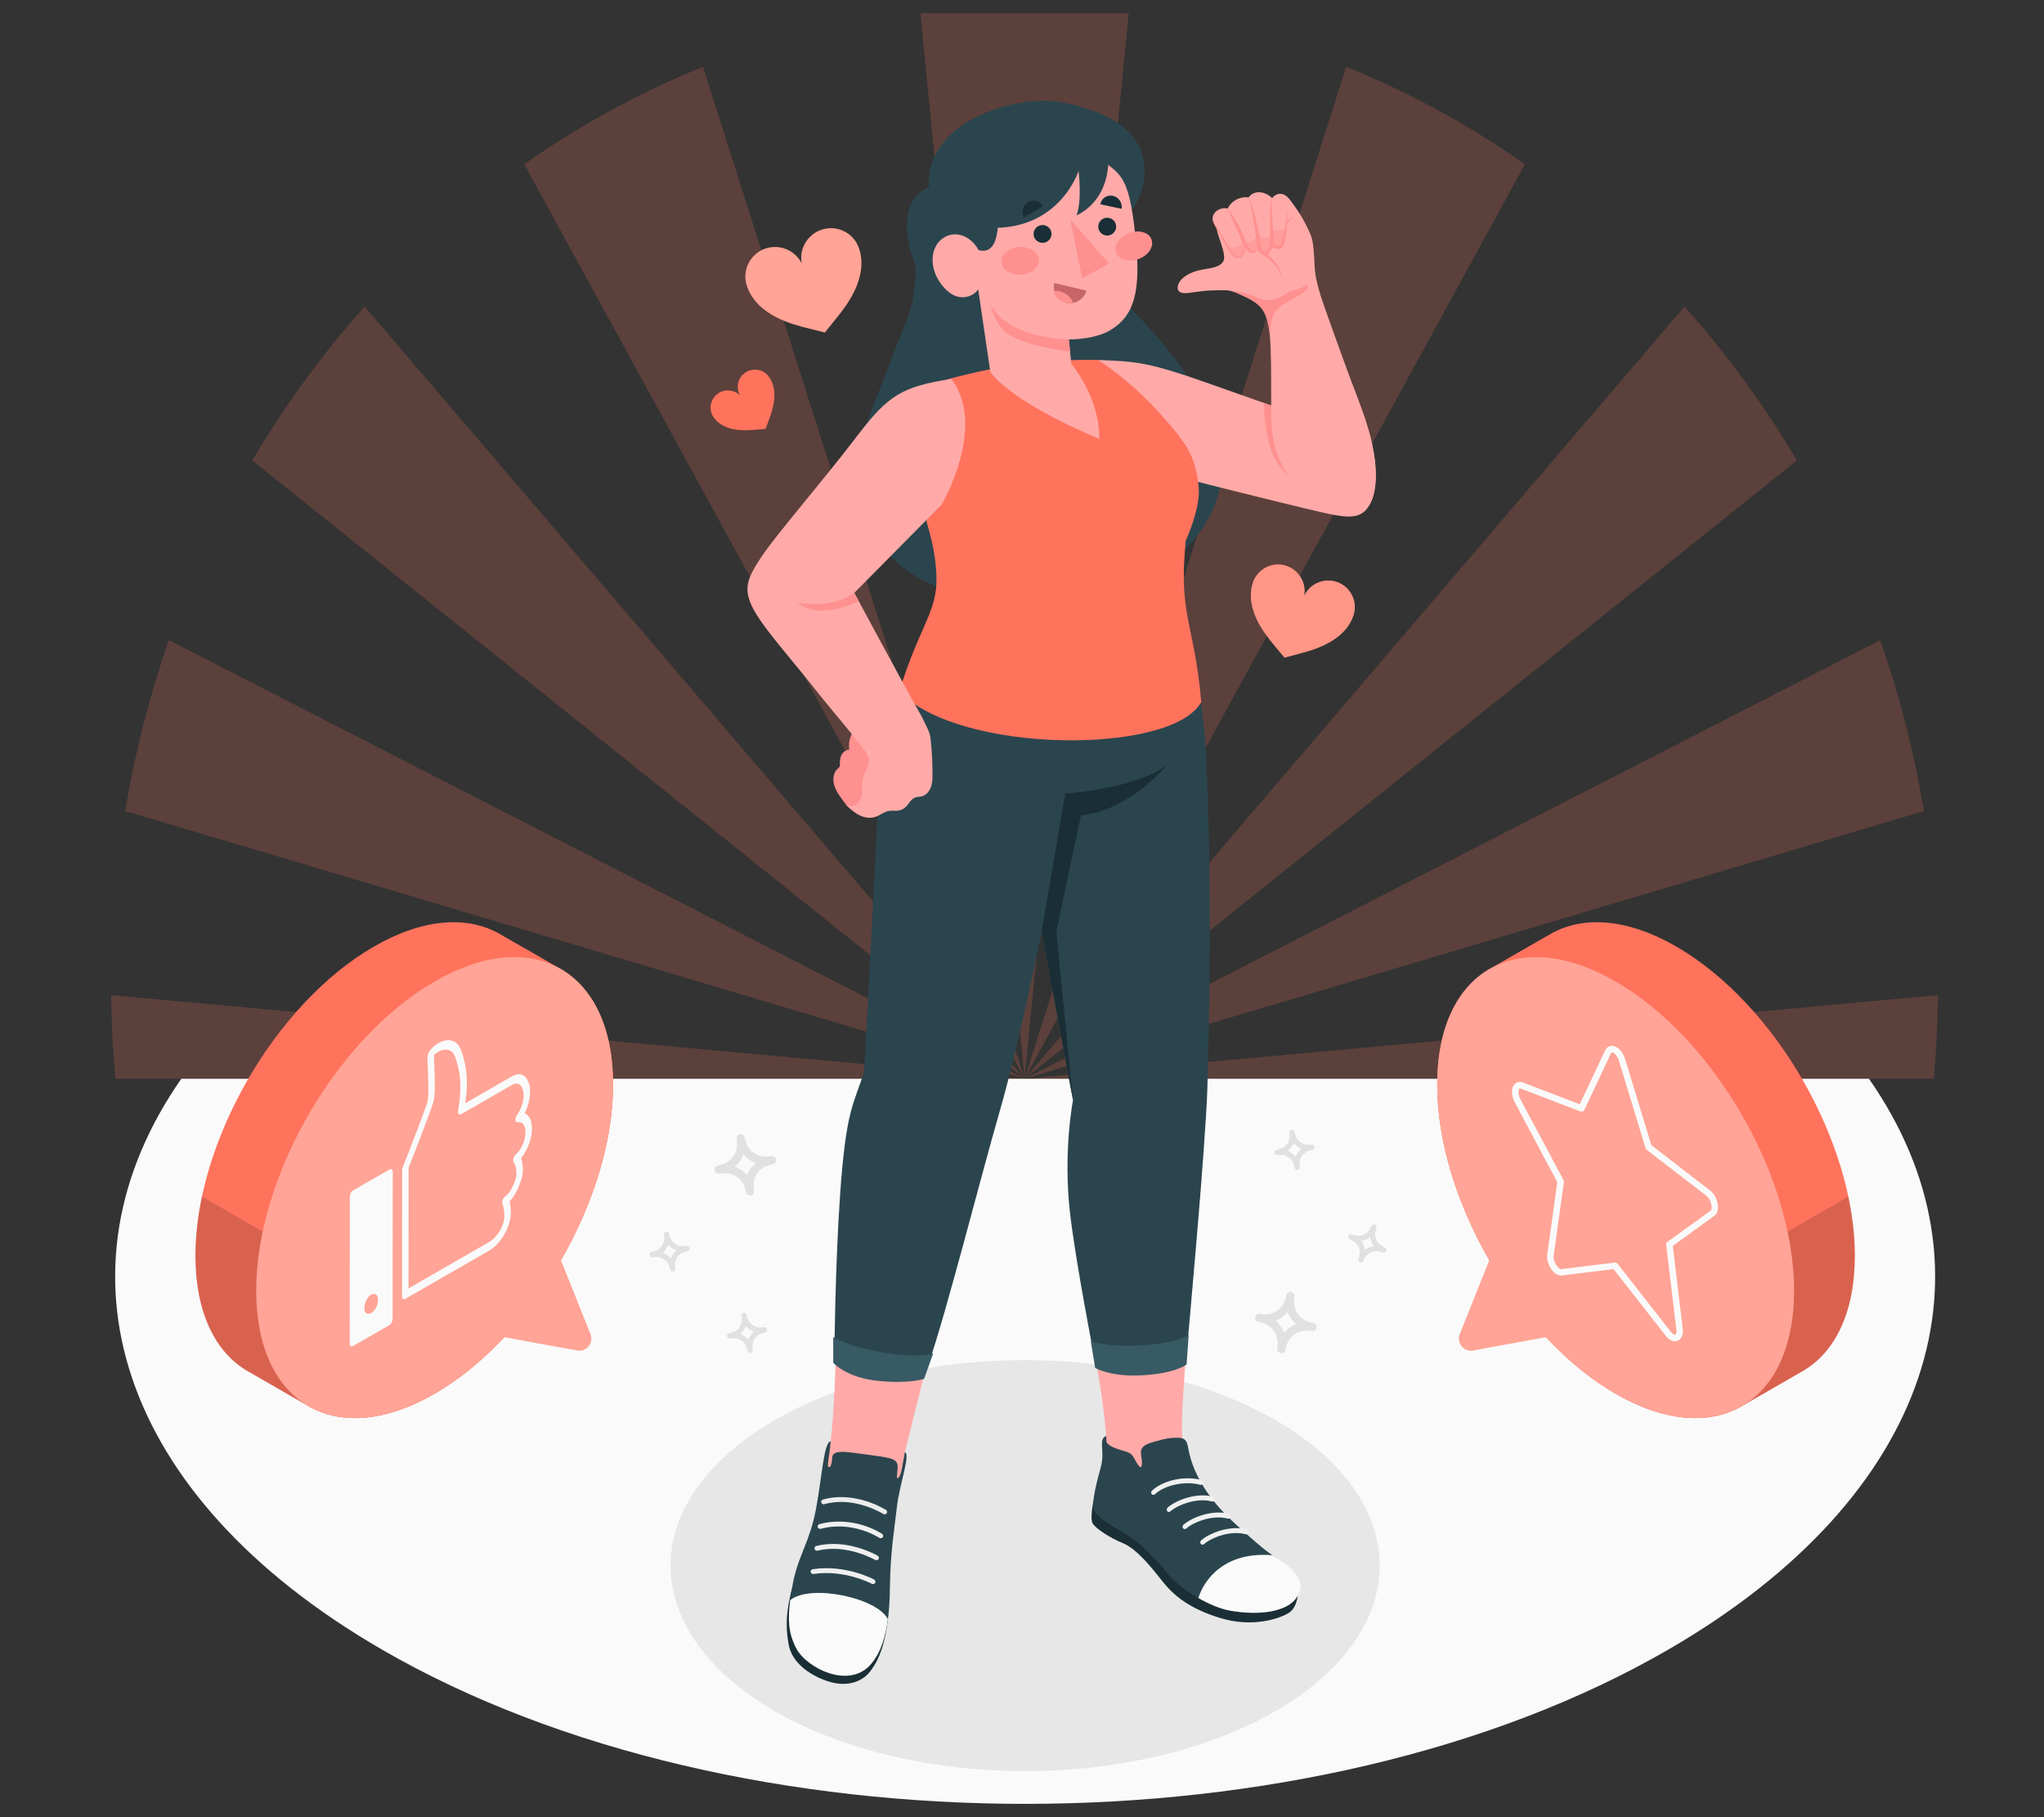 <?xml version="1.0" encoding="UTF-8"?>
<svg id="Layer_2" data-name="Layer 2" xmlns="http://www.w3.org/2000/svg" viewBox="0 0 540 480">
  <rect x="0" y="0" width="540" height="480" fill="#333333" stroke="none"/>
  <defs>
    <style>
      .cls-1, .cls-2, .cls-3, .cls-4, .cls-5, .cls-6, .cls-7, .cls-8, .cls-9, .cls-10, .cls-11, .cls-12, .cls-13, .cls-14, .cls-15, .cls-16, .cls-17, .cls-18 {
        stroke-width: 0px;
      }

      .cls-1, .cls-17 {
        fill: #ff735d;
      }

      .cls-2 {
        fill: #375a64;
      }

      .cls-3 {
        fill: #e1e1e1;
      }

      .cls-4 {
        fill: #ececec;
      }

      .cls-5 {
        fill: #2b454e;
      }

      .cls-6 {
        fill: #c76668;
      }

      .cls-7 {
        fill: #f0f0f0;
      }

      .cls-8 {
        fill: none;
      }

      .cls-9 {
        fill: #1a2e35;
      }

      .cls-10 {
        fill: #e7e7e7;
      }

      .cls-11, .cls-15 {
        fill: #ff9090;
      }

      .cls-12 {
        fill: #fafafa;
      }

      .cls-13 {
        fill: #ffaaa8;
      }

      .cls-14 {
        opacity: .25;
      }

      .cls-14, .cls-18 {
        fill: #fff;
      }

      .cls-15 {
        opacity: .5;
      }

      .cls-16 {
        opacity: .15;
      }

      .cls-17 {
        opacity: .2;
      }

      .cls-18 {
        opacity: .35;
      }
    </style>
  </defs>
  <g id="Layer_2-2" data-name="Layer 2">
    <g>
      <rect class="cls-8" width="540" height="480"/>
      <g>
        <path id="Floor" class="cls-12" d="m440.82,435.69c-93.88,54.39-246.1,54.39-339.98,0-70.33-40.75-87.98-100.47-52.94-150.74h445.86c35.04,50.27,17.39,109.99-52.94,150.74Z"/>
        <path id="Background" class="cls-17" d="m44.62,169.09c-5.06,14.47-8.96,29.56-11.54,45.13l237.6,70.72L44.62,169.09ZM243.17,3.52l27.51,281.43L298.19,3.52h-55.02Zm-104.67,39.87l132.18,241.56L185.73,17.65c-16.71,6.74-32.53,15.4-47.23,25.74Zm-71.85,78.24l204.03,163.32L96.34,80.97c-11.1,12.43-21.06,26.05-29.69,40.66Zm430.09,47.47l-226.06,115.85,237.6-70.72c-2.58-15.57-6.48-30.66-11.54-45.13Zm-226.06,115.85h240.21c.65-7.28,1.02-14.65,1.1-22.09l-241.31,22.09Zm-240.21,0h240.21l-241.31-22.09c.08,7.44.45,14.81,1.1,22.09ZM445.03,80.97l-174.34,203.98,204.03-163.32c-8.63-14.61-18.58-28.23-29.69-40.66Zm-89.39-63.32l-84.95,267.29L402.87,43.39c-14.71-10.34-30.53-19-47.23-25.74Z"/>
        <ellipse id="Shadow" class="cls-10" cx="270.83" cy="413.55" rx="93.69" ry="54.28"/>
        <g id="Character">
          <g id="Bottom">
            <g>
              <path class="cls-13" d="m312.28,377.93c-.4-9.86,5.2-66.85,5.2-66.85l-33.36,14.05c3.09,24.83,8.09,44.1,8.27,58.26,0,0,8.41,8.45,13.1,13.84,1.85,2.13,7.22,8.4,13,13.01,3.62,2.89,11.8,4.8,13.37,2.41-5.69-6.6-12.35-13.91-16.5-20.96-1.98-3.37-2.81-6.96-3.09-13.76Z"/>
              <g>
                <path class="cls-9" d="m342.75,420.3c.35.06.07,4.25-2.19,5.69-2.61,1.67-9.77,3.95-18.12,1.42s-12.44-6.07-15.28-9.65c-2.83-3.58-6.8-8.62-10.5-10.14-3.44-1.41-7.02-3.76-7.94-5.12-.92-1.36.28-6.57.28-6.57l53.75,24.37Z"/>
                <path class="cls-5" d="m292.21,379.31s-.95.27-1.05,1.52c-.16,1.95.5,3.86-.45,7.14-.96,3.33-1.85,7.03-1.91,9.78-.06,2.76,5.45,5.55,8.91,7.66,3.53,2.15,7.34,6.04,10.57,10.05,3.34,4.15,11.13,9.02,16.7,9.99,8.52,1.48,14.53-.09,16.88-3.06,2.91-3.68,1.71-6.26-7.15-12.62-1.68-1.2-7.4-6.32-9.33-8.15-5.23-4.95-10.08-11.46-11.45-18.98-.16-.88-.32-1.85-.98-2.39-.51-.41-1.21-.48-1.87-.48-1.68-.02-3.38.24-5.02.76-1.45.45-4.27.84-4.6,2.63-.11.62.03,1.09.18,2.47.04.38.13,1.72-.21,1.89-.33.16-.94-.82-1.12-1.13-.86-1.45-1.07-2.29-2.4-2.81-1.25-.49-4.87-1.13-5.59-2.73l-.1-1.54Z"/>
                <path class="cls-12" d="m336.14,410.81c-12.55-1.06-18.04,6.39-19.55,11.3,2.84,1.63,5.85,2.89,8.39,3.34,8.52,1.48,14.88-.03,17.23-3,2.74-3.47,1.99-6.74-6.08-11.64Z"/>
                <g>
                  <path class="cls-7" d="m317.58,408.01c-.13-.02-.26-.09-.35-.2-.21-.26-.17-.67.09-.91,2.16-1.95,7.71-4.12,12.1-2.89.33.09.5.44.4.79-.1.34-.44.55-.78.46-4.1-1.13-9.23,1.05-10.95,2.6-.15.14-.34.19-.51.16Z"/>
                  <path class="cls-7" d="m312.9,403.89c-.13-.02-.26-.09-.35-.2-.21-.26-.17-.67.09-.91,2.17-1.96,7.72-4.12,12.1-2.89.33.09.5.44.4.79-.1.34-.44.55-.78.46-4.1-1.14-9.23,1.05-10.95,2.6-.15.14-.34.19-.51.16Z"/>
                  <path class="cls-7" d="m308.71,399.37c-.13-.02-.26-.09-.35-.21-.21-.26-.17-.67.09-.91,2.16-1.96,7.73-4.12,12.1-2.89.33.09.5.44.4.79-.1.34-.44.55-.78.46-4.1-1.13-9.23,1.05-10.95,2.6-.15.14-.34.19-.51.16Z"/>
                  <path class="cls-7" d="m304.61,394.86c-.13-.02-.26-.09-.35-.2-.22-.26-.18-.67.08-.91,2.99-2.78,8.76-4.02,13.15-2.79.33.09.5.44.4.79-.1.34-.44.54-.78.46-3.95-1.1-9.32.02-11.98,2.48-.15.14-.34.2-.52.17Z"/>
                </g>
              </g>
            </g>
            <g>
              <path class="cls-13" d="m252.53,330.09l-30.47-3.91c-1.41,19.08-.71,36.69-2.6,54.55-1.24,5.33-2.67,29.42-2.32,36.48.51,10.61,12.99,10.86,14.48,4.75,1.48-6.11,7.05-35.68,7.45-38.4,2.96-12.1,13.2-52.5,13.46-53.47Z"/>
              <g>
                <path class="cls-9" d="m234.57,427.72c-.75,6.1-1.99,10.1-4.49,13.53-2.5,3.44-6.86,4.27-11.15,2.92-4.29-1.35-9.69-4.55-10.61-9.92-.93-5.37-.45-8.98.88-14.59l25.36,8.05Z"/>
                <path class="cls-5" d="m219.46,380.73c-1.8.01-2.34,9.63-3.87,17.8-1.64,8.75-4.63,12.22-6.06,19.39-1.63,8.19-1.4,11.92,1.33,17.13,2.73,5.21,13.18,10.85,18.91,4.05,4.67-5.54,5.24-12.01,5.35-20.29.11-8.57,1.09-14.43,1.85-20.89.73-6.17,3.61-13.57,2.09-14.36-.18.9-.36,2.05-.54,2.93-.14.68-.52,4.02-1.53,3.98-.04-.8.02-1.53.12-2.33.09-.7.08-1.46-.37-2.03-.45-.57-1.22-.8-1.94-.98-1.74-.45-7.03-1.04-8.82-1.32-.89-.14-1.78-.24-2.68-.29-.73-.04-1.59-.04-2.29.15-.43.12-.84.38-1.02.77-.13.29-.13.62-.15.94-.03.57-.15,1.14-.33,1.68-.08.24-.28.53-.53.45-.21-.06-.27-.32-.26-.52.05-1,.23-1.72.35-2.87.05-.53.19-1.26.23-1.8.04-.53.08-1.06.15-1.59Z"/>
                <path class="cls-12" d="m208.75,422.68c-.62,5.11-.53,8.65,1.61,12.73,2.73,5.21,14.04,10.93,19.77,4.13,2.85-3.38,3.81-7.55,4.44-11.82-2.84-5.74-20.53-9.39-25.82-5.04Z"/>
                <g>
                  <path class="cls-7" d="m230.52,418.41c-.07-.01-.15-.04-.22-.07-.07-.04-7.19-3.81-15.37-2.58-.36.05-.7-.18-.77-.53-.06-.35.18-.67.55-.73,8.65-1.3,15.93,2.57,16.23,2.74.32.18.44.56.26.87-.14.24-.42.36-.69.31Z"/>
                  <path class="cls-7" d="m215.74,409.61c-.25-.04-.47-.22-.54-.47-.1-.34.11-.69.46-.78,8.19-2.05,15.9,2.4,16.22,2.59.32.18.42.58.23.88-.19.3-.6.38-.91.21-.07-.04-7.56-4.35-15.18-2.44-.09.02-.19.03-.28.01Z"/>
                  <path class="cls-7" d="m216.56,403.83c-.25-.04-.46-.21-.53-.45-.1-.34.1-.69.45-.78,9.02-2.42,16.25,2.36,16.55,2.56.3.2.38.6.17.89-.21.29-.63.35-.93.15-.07-.05-7.02-4.62-15.42-2.38-.1.03-.2.03-.29.01Z"/>
                  <path class="cls-4" d="m217.5,397.34c-.24-.04-.45-.21-.53-.45-.11-.34.09-.69.44-.79,8.46-2.39,16.33,2.53,16.66,2.75.31.19.39.59.19.88-.2.29-.61.37-.92.17-.08-.05-7.68-4.81-15.54-2.58-.1.03-.2.03-.3.02Z"/>
                </g>
              </g>
            </g>
            <g>
              <path class="cls-5" d="m250.8,156.58c-5.61,10.04-17.36,26.75-18.84,56.18-2.33,46.34-3.7,70.39-3.7,70.39-2.72,8.78-4.74,9.53-6.34,32.77-1.28,18.55-1.49,41.62-1.49,41.62,0,0,13.56,7.22,24.7,3.31,5.09-14.84,13.33-47.67,19.06-67.6,5.21-18.09,10.98-47.24,10.98-47.24l8.3,44.62s-2.6,13.35-.84,29.26c1.37,12.41,6.17,37.06,6.17,37.06,0,0,15.1,5.53,24.83-.97,0,0,4.9-53.45,5.34-68.45.65-22.51,1.22-60.18-.53-91.09-.67-11.82-4.8-31.85-6.26-39.83h-61.38Z"/>
              <path class="cls-2" d="m220.13,353.14c4.32,3.01,20.25,6.26,26.42,4.3l-2.41,6.77s-4.03,1.41-12.35.52c-8.33-.88-11.66-4.78-11.66-4.78v-6.81Z"/>
              <path class="cls-2" d="m288.16,354.25c4.95,1.97,20.2,1.69,25.87-1.61l-.54,7.74s-2.69,2.38-11.68,2.89c-8.52.49-12.48-1.95-12.48-1.95l-1.16-7.08Z"/>
              <path class="cls-9" d="m275.17,246l6.27-36.39s19.64-1.36,27.07-7.83c0,0-9.57,12.19-22.92,13.61l-6.52,30.62,4.36,44.22-8.26-44.22Z"/>
            </g>
          </g>
          <g id="Top">
            <path id="Hair" class="cls-5" d="m241.66,66.37s1.3,9.87-2.05,18.04c-2.18,5.31-5.83,14.96-9.99,25.6-3.9,9.99-8.65,37.55,23.76,47.09,18.74,5.52,45.12.21,54-6.8,23.74-18.74,18.91-40.23-7.52-67.68-6.14-6.38-8.4-20.41-8.4-20.41l-49.8,4.17Z"/>
            <g>
              <path class="cls-13" d="m290.11,95.09c10.4.42,13.13.49,30.17,6.53,13.96,4.94,18.93,6.69,18.93,6.69l23.8,11.61c.43,3.22,1.3,9.19-1.4,13.74-2.19,3.69-5.95,3.16-12.92,1.56-10.06-2.31-38.4-9.49-38.4-9.49l-20.19-30.63Z"/>
              <path class="cls-11" d="m333.83,106.41c.84,12.63,2.47,14.98,7.33,20.42l-1.03-18.07-.92-.45s-1.56-.55-5.37-1.9Z"/>
              <g>
                <path class="cls-13" d="m335.86,111.25c.05,4.19,1.24,9.55,4.44,14.38,3.48,5.24,9.5,9.18,14.21,10.32,3.66.89,8.42-.05,8.88-8.76.55-10.52-3.89-19.44-7.94-30.67-5.51-15.28-7.01-19.02-7.85-23.53-.54-2.9-.19-8.42-1.42-11.16-1.67-3.73-2.95-5.82-5.3-8.94-2.34-3.12-4.45-1.1-4.79-.57-2.23-2.09-5.01-1.97-6.24-.15-1.49-.38-4.35.45-5.52,2.92-1.67-.43-4.09.68-3.97,2.86.03.49.46,1.36,1.11,2.37-.14,1.38,2.68,6.85,1.75,8.62-.86,1.65-3.05,1.82-5.77,2.31-2.88.52-5.57,2.03-6.2,4-.5,1.56.46,2.2,1.85,2.19,1.24-.01,4.32-.65,6.69-.71,3.47-.09,4.8-.24,6.55.49,1.75.72,4.41,1.92,5.72,3.01,1.31,1.09,2.73,2.55,3.33,7.47s.39,17.95.46,23.55Z"/>
                <path class="cls-15" d="m326.89,65.14c-1.18.52-2.21.23-2.81-.43.52.95.89,1.64,1.26,2.2.58.86,1.72,1.61,2.84.53,1.02-.99.87-2.09.32-3.88-.04.14-.36,1.04-1.61,1.59Zm10.68-4.23c-1.19-.06-1.6-1.06-1.67-1.24,0,.14.02.71.05,1.21,0,.19.01.37.02.51,0,0,0,0,0,.01.01.57-1.12,1.41-1.67,1.46-.56.04-1.53-.1-2.24-1.64,0,.03,0,.07,0,.11.05.63-.28,2.06-1.56,2.52-1.18.43-1.82-.13-1.96-.27.36.92.77,1.82,1.39,2.52,1.03,1.19,2.4.06,2.73-.67.13.65.38,1.09,1.02,1.31,1.06.38,1.99-.51,2.25-2.62,0-.04.01-.08,0-.12.61,1.83,2.35,1.67,2.88.52.44-.95.8-3.36.97-4.92-.08.69-.91,1.37-2.21,1.3Z"/>
                <path class="cls-11" d="m336.35,63.73v.04s.05.09.05.09c.17.6.57,1.11,1.11,1.12.26.02.53-.08.74-.27.21-.17.33-.46.45-.81.45-1.36.69-2.85.91-4.31l.02.11h0s-.03-.06-.03-.06v-.05c.12-.83.16-1.69.34-2.53.09-.42.22-.83.33-1.23.12-.4.16-.83.11-1.25.08.42.07.85-.02,1.27-.09.42-.19.83-.24,1.24-.13.83-.11,1.67-.16,2.52l-.02-.1h0s.03.05.03.05v.06c-.13,1.49-.26,2.97-.63,4.47-.1.36-.23.8-.57,1.14-.32.34-.78.55-1.27.56-.49.02-.97-.2-1.3-.52-.34-.32-.56-.72-.72-1.11l.04.09v-.04s.83-.5.83-.5Z"/>
                <path class="cls-11" d="m341.79,56.72c-.13.46-.41.88-.73,1.25-.32.37-.68.7-1.09,1l-.25-.42c.8-.42,1.63-.97,2.06-1.82Z"/>
                <path class="cls-11" d="m329.85,52.17c.37.69.64,1.43.88,2.17.24.74.47,1.49.67,2.24l.32,1.12.26,1.15.5,2.31v-.03s.01.17.01.17v-.03s.4,2.43.4,2.43l.18,1.21c.05.42.12.8.27,1.02.12.21.41.36.69.4.26.05.48-.04.7-.26.43-.45.64-1.24.75-2v.03s0-.06,0-.06v-.14c.12-.8.08-1.87.07-2.81v-2.94c-.01-.98-.02-1.96.04-2.95.03-.49.06-.98.12-1.47.07-.48.1-1,.38-1.42-.21.45-.15.95-.18,1.43,0,.49.02.97.05,1.46l.19,2.92.21,2.93.07,1.48c0,.51.05.96-.05,1.57v-.14s0,.18,0,.18v.02s0,.02,0,.02c-.12.85-.28,1.77-.98,2.55-.34.38-.97.66-1.53.55-.28-.05-.51-.13-.75-.27-.24-.14-.46-.35-.6-.59-.3-.49-.33-.96-.39-1.35l-.17-1.24-.32-2.46v-.03s0,0,0,0v-.05s0-.03,0-.03l-.35-2.28-.17-1.14-.24-1.15c-.3-1.53-.53-3.06-1.03-4.54Z"/>
                <path class="cls-11" d="m324.33,55.09c1.62,2.1,2.97,4.36,4.05,6.8l.71,1.84c.22.6.48,1.17.79,1.7.34.54.67.96,1.24.94.56-.02,1.15-.41,1.53-.93-.21.64-.73,1.18-1.46,1.41-.38.09-.81,0-1.15-.21-.34-.22-.57-.5-.78-.77-.44-.55-.74-1.17-1.02-1.78l-.75-1.81c-.5-1.19-1.07-2.36-1.6-3.56-.55-1.19-1.07-2.39-1.55-3.63Z"/>
                <path class="cls-11" d="m328.43,63.33l.09.21h0s0,0,0,0h0s0,0,0,0c.25.7.5,1.41.53,2.18.04.78-.37,1.57-.99,2.06-.31.25-.73.42-1.16.39-.43-.03-.82-.22-1.13-.47-.66-.52-.92-1.25-1.32-1.87l-2.19-3.87c-.37-.64-.74-1.29-1.09-1.94-.32-.67-.71-1.33-.81-2.08.2.71.63,1.33,1.01,1.96l1.2,1.87c.81,1.24,1.55,2.55,2.29,3.81.39.62.65,1.36,1.18,1.77.51.47,1.23.53,1.78.12.57-.4.96-1.04.97-1.75.03-.72-.15-1.45-.31-2.17h0s0,0,0,0h0s0,0,0,0l-.06-.22Z"/>
                <path class="cls-11" d="m333.58,66.17c1.44.91,2.59,2.11,3.54,3.44.94,1.33,1.66,2.85,1.87,4.45-.38-1.57-1.23-2.96-2.25-4.15-1.03-1.18-2.27-2.21-3.62-2.88l.46-.86Z"/>
                <path class="cls-11" d="m344.6,75.6c-1.44.98-3.3.97-4.61,1.82-1.31.86-4.18,2.73-7.18,1.4-2.3-1.02-5.8-2.06-7.66-1.99h0c.39.11.82.22,1.19.38,1.75.72,4.41,1.92,5.72,3.01,1.31,1.09,2.73,2.55,3.33,7.47.04.29.07.61.09.95h0s.13-3.93,1.15-5.9,3.93-3.16,6.71-4.8c2.77-1.64,2.69-3.32,1.25-2.35Z"/>
              </g>
            </g>
            <path class="cls-1" d="m270.63,96.08c-11.1,1.34-21.7,4.52-21.7,4.52-3.07,1.6-9.45,4.89-7.54,24.55.65,6.7,6.22,16.92,6.01,28.63-.15,8.07-5.01,13.02-9.81,28.84,15.62,16.61,72.21,16.87,79.77,2.79-1.88-21.15-6.07-22.65-4.1-42.58,0,0,4.09-8.87,3.4-14.47-1.02-8.22-2.89-11.06-10.92-19.9-7.64-8.41-15.62-13.37-15.62-13.37,0,0-8.38-.35-19.48.99Z"/>
            <g id="Head">
              <g>
                <path class="cls-5" d="m262.7,91.46c-2.51-2.14-6.35-3.47-12.26-8.26-8.22-6.67-16.87-28.8-5.01-33.84-1.14-17.75,23.9-24.54,35.08-22.36,32.59,6.36,19.13,27.64,19.13,27.64l-36.94,36.83Z"/>
                <path class="cls-13" d="m292.35,43.21c4.09,3.27,6.31,4.23,7.87,21.97,1.22,13.85-1.6,19.15-7.52,22.39-2.1,1.15-6.27,2.1-10.33,2.09l.67,6.48s7.48,8.68,7.4,19.81c-24.78-10.46-28.82-17.79-28.82-17.79l-3.2-21.79c-.7,1.51-4.7,3.93-8.55.08-4.52-4.52-4.38-10.6-1.16-13.22,3.33-2.72,7.72-1.06,9.81,2.83,3.94,1.1,6.51-2.67,4.5-17.15,7.97-5.49,19.15-9.65,29.33-5.7Z"/>
                <path class="cls-5" d="m291.69,35.78c2.41,6.17,1.46,16.85-7.27,21.12,1.5-4.21.52-11.75.52-11.75,0,0-4.95,15.69-23.45,15.01l-2.82-16.58c8.24-7.36,21.63-13.7,33.02-7.8Z"/>
                <path class="cls-11" d="m282.38,89.66c-12.13-.44-19-5.01-20.76-9.56,0,0,.9,5.74,5.07,8.37,5.07,3.19,16.02,4.41,16.02,4.41l-.33-3.21Z"/>
                <g>
                  <path class="cls-6" d="m287.04,76.77l-8.46-2c-.65,2.32.71,4.65,3.05,5.2,2.34.55,4.76-.88,5.41-3.2Z"/>
                  <path class="cls-11" d="m283.51,79.99c-.61.12-1.25.13-1.88-.02-1.63-.39-2.77-1.64-3.1-3.14,2.21-.13,4.2,1.18,4.97,3.17Z"/>
                  <path class="cls-9" d="m273.08,62.08c.16,1.29,1.34,2.2,2.63,2.05,1.3-.16,2.22-1.33,2.07-2.62-.16-1.29-1.34-2.2-2.63-2.05-1.3.16-2.22,1.33-2.07,2.62Z"/>
                  <path class="cls-9" d="m290.16,60.15c.16,1.29,1.34,2.2,2.63,2.05,1.3-.16,2.22-1.33,2.07-2.62-.16-1.29-1.34-2.2-2.63-2.05-1.3.16-2.22,1.33-2.07,2.62Z"/>
                  <polygon class="cls-11" points="282.73 57.94 285.9 73.5 293.02 69.63 282.73 57.94"/>
                  <path class="cls-9" d="m296.3,55.16l-5.61-1.2c.28-1.56,1.77-2.56,3.32-2.23,1.55.33,2.58,1.87,2.3,3.43Z"/>
                  <path class="cls-9" d="m270.5,57.41l5.02-2.93c-.77-1.42-2.51-1.91-3.9-1.1-1.39.81-1.89,2.61-1.12,4.03Z"/>
                </g>
                <path class="cls-11" d="m274.49,68.6c.11,2.02-2.03,3.78-4.78,3.93-2.75.15-5.07-1.36-5.19-3.37-.11-2.02,2.03-3.78,4.78-3.93,2.75-.15,5.07,1.36,5.19,3.37Z"/>
                <path class="cls-11" d="m304.21,63.22c.72,1.89-.78,4.21-3.36,5.19-2.57.98-5.25.25-5.97-1.64-.72-1.89.78-4.21,3.36-5.19,2.57-.98,5.25-.25,5.97,1.64Z"/>
              </g>
            </g>
            <g id="Arm">
              <g>
                <path class="cls-11" d="m223.66,212.76c-1.33-1.96-3.14-3.79-3.45-6.24-.16-1.26.16-2.64,1.1-3.49.2-.18.42-.34.52-.59.09-.2.07-.43.06-.65-.03-.92.06-1.88.57-2.64.43-.64,1.15-1.09,1.92-1.19-.23-1.36,0-2.8.63-4.03.75-1.45,2.52-2.44,3.3-.57.38.91.61,1.89.8,2.86.46,2.42.58,4.92.46,7.37-.12,2.57-.58,9.83-4.55,9.58-.31-.02-1.18-.13-1.37-.41Z"/>
                <path class="cls-13" d="m251.35,100.09c-12.79,2-16.59,4.16-24.65,14.74-9.25,12.15-21.78,26.56-25.48,32.17-4.59,6.94-5.75,9.7,1.06,18.84,3.51,4.71,8.52,10.45,13.55,16.83,3.96,5.04,8.83,10.47,12.62,15.64,1.01,1.37,1.44,2.64.78,4.33-.39.98-.97,1.89-1.24,2.91-.35,1.31-.14,2.71-.28,4.06-.14,1.35-.79,2.83-2.1,3.22-.63.19-1.31.08-1.95-.06,1.03.98,2.11,1.93,3.39,2.56,1.28.63,2.78.9,4.13.48,1.32-.41,2.42-1.44,3.78-1.63.74-.11,1.49.04,2.23-.04.76-.08,1.49-.42,2.05-.94.89-.83,1.4-2.13,2.54-2.55.54-.2,1.15-.16,1.71-.29,1.15-.28,2.02-1.29,2.43-2.4.41-1.11.44-2.32.44-3.51,0-3.18-.18-6.37-.53-9.53-.12-1.09-.59-2.09-1.07-3.07-.56-1.12-1.07-2.28-1.69-3.36-4.21-7.39-17.37-31.88-17.37-31.88l23.08-23.33s12.07-20.48,2.59-33.16Z"/>
                <path class="cls-11" d="m225.69,156.58c-5.26,3.82-12.44,3.12-15.04,2.57,5.75,4.98,16.23-.35,16.23-.35l-1.19-2.21Z"/>
              </g>
            </g>
          </g>
        </g>
        <g id="Sparkles">
          <path class="cls-3" d="m198.29,357.36c-.36.06-.71-.16-.8-.52l-.17-.66c-.44-1.72-2.04-2.85-3.81-2.68l-.68.07c-.37.04-.7-.22-.76-.58-.06-.36.16-.71.52-.8l.66-.17h0c1.72-.44,2.85-2.04,2.68-3.81l-.07-.68c-.04-.37.22-.7.58-.76.36-.06.71.16.8.52l.17.66c.44,1.72,2.04,2.85,3.81,2.68l.68-.07c.37-.04.7.22.76.58.06.36-.16.71-.52.8l-.66.17c-1.72.44-2.85,2.04-2.68,3.81l.07.68c.04.37-.22.7-.58.76Zm-2.72-4.98c.82.3,1.55.81,2.11,1.48.3-.82.81-1.55,1.48-2.11-.82-.3-1.55-.81-2.11-1.48-.3.82-.81,1.55-1.48,2.11Z"/>
          <path class="cls-3" d="m177.83,335.89c-.36.06-.71-.16-.8-.52l-.17-.66c-.44-1.72-2.04-2.85-3.81-2.68l-.68.07c-.37.04-.7-.22-.76-.58-.06-.36.16-.71.52-.8l.66-.17h0c1.72-.44,2.85-2.04,2.68-3.81l-.07-.68c-.04-.37.22-.7.58-.76.36-.06.71.16.8.52l.17.66c.44,1.72,2.04,2.85,3.81,2.68l.68-.07c.37-.04.7.22.76.58.06.36-.16.71-.52.8l-.66.17c-1.72.44-2.85,2.04-2.68,3.81l.07.68c.04.37-.22.7-.58.76Zm-2.72-4.98c.82.3,1.55.81,2.11,1.48.3-.82.81-1.55,1.48-2.11-.82-.3-1.55-.81-2.11-1.48-.3.82-.81,1.55-1.48,2.11Z"/>
          <path class="cls-3" d="m342.81,309.03c-.36.05-.71-.18-.79-.54l-.15-.66c-.4-1.73-1.97-2.9-3.74-2.77l-.68.05c-.37.03-.69-.23-.75-.59-.05-.36.18-.71.54-.79l.66-.15h0c1.73-.4,2.9-1.97,2.77-3.74l-.05-.68c-.03-.37.23-.69.6-.75.36-.05.71.18.79.54l.15.66c.4,1.73,1.97,2.9,3.74,2.77l.68-.05c.37-.03.69.23.75.6.05.36-.18.71-.54.79l-.66.15c-1.73.4-2.9,1.97-2.77,3.74l.05.68c.03.37-.23.69-.6.75Zm-2.6-5.04c.81.32,1.53.85,2.07,1.53.32-.81.85-1.53,1.53-2.07-.81-.32-1.53-.85-2.07-1.53-.32.81-.85,1.53-1.53,2.07Z"/>
          <path class="cls-3" d="m359.28,333.46c-.34-.14-.52-.51-.41-.86l.2-.65c.53-1.7-.25-3.49-1.85-4.28l-.61-.3c-.33-.16-.48-.55-.35-.89.14-.34.51-.52.86-.41l.65.2h0c1.7.53,3.49-.25,4.28-1.85l.3-.61c.16-.33.55-.48.89-.35.34.14.52.51.41.86l-.2.65c-.53,1.7.25,3.5,1.85,4.27l.61.3c.33.16.48.55.34.89-.14.34-.51.52-.86.41l-.65-.2c-1.7-.53-3.49.25-4.27,1.85l-.3.61c-.16.33-.55.48-.89.35Zm.29-5.66c.54.68.89,1.5,1.02,2.36.68-.54,1.5-.89,2.36-1.02-.54-.68-.89-1.5-1.02-2.36-.68.54-1.5.89-2.36,1.02Z"/>
          <path class="cls-3" d="m198.33,315.81c-.55.1-1.09-.25-1.23-.8l-.26-1.01c-.67-2.64-3.13-4.36-5.84-4.1l-1.04.1c-.56.06-1.07-.33-1.17-.88-.1-.55.25-1.09.79-1.23l1.01-.26h0c2.64-.67,4.37-3.13,4.11-5.84l-.1-1.04c-.06-.56.33-1.07.89-1.17.55-.1,1.09.25,1.23.8l.26,1.01c.67,2.64,3.13,4.37,5.84,4.1l1.04-.1c.56-.05,1.07.33,1.16.89.1.55-.25,1.09-.8,1.23l-1.01.26c-2.64.67-4.37,3.13-4.1,5.84l.1,1.04c.06.56-.33,1.07-.89,1.17Zm-4.16-7.63c1.26.46,2.37,1.24,3.23,2.27.46-1.26,1.24-2.37,2.27-3.23-1.26-.46-2.37-1.24-3.23-2.27-.46,1.26-1.24,2.37-2.27,3.23Z"/>
          <path class="cls-3" d="m338.33,357.44c-.56-.09-.94-.6-.89-1.16l.1-1.04c.25-2.71-1.49-5.16-4.13-5.82l-1.01-.25c-.55-.13-.9-.67-.8-1.22.09-.56.6-.94,1.16-.89l1.04.1h0c2.71.25,5.16-1.48,5.82-4.13l.25-1.01c.14-.55.67-.9,1.22-.8.56.09.94.6.89,1.16l-.1,1.04c-.25,2.71,1.49,5.16,4.13,5.82l1.01.25c.55.14.89.67.8,1.23-.09.55-.6.94-1.16.89l-1.04-.1c-2.71-.25-5.16,1.49-5.82,4.13l-.25,1.01c-.13.55-.67.9-1.22.8Zm-1.37-8.59c1.03.85,1.82,1.96,2.28,3.22.85-1.03,1.96-1.82,3.22-2.28-1.03-.85-1.82-1.96-2.28-3.22-.85,1.03-1.96,1.82-3.22,2.28Z"/>
        </g>
        <g id="Heart">
          <path id="Heart-2" data-name="Heart" class="cls-1" d="m336.48,170.28l2.86,3.43,4.32-1.15c3.2-.85,11.71-3.11,13.94-10.1,1.17-3.68-.86-7.61-4.54-8.79-3.39-1.08-7.03.54-8.5,3.68.62-3.41-1.42-6.84-4.8-7.92-3.68-1.17-7.61.86-8.79,4.54-2.23,6.99,3.4,13.76,5.52,16.31Z"/>
          <path id="Heart-3" data-name="Heart" class="cls-14" d="m336.48,170.28l2.86,3.43,4.32-1.15c3.2-.85,11.71-3.11,13.94-10.1,1.17-3.68-.86-7.61-4.54-8.79-3.39-1.08-7.03.54-8.5,3.68.62-3.41-1.42-6.84-4.8-7.92-3.68-1.17-7.61.86-8.79,4.54-2.23,6.99,3.4,13.76,5.52,16.31Z"/>
        </g>
        <g id="Heart-4" data-name="Heart">
          <path id="Heart-5" data-name="Heart" class="cls-1" d="m213.08,86.61l4.84,1.21,3.13-3.89c2.33-2.88,8.5-10.54,5.89-18.32-1.37-4.09-5.81-6.3-9.9-4.92-3.77,1.26-5.98,5.14-5.23,8.93-1.69-3.48-5.8-5.23-9.56-3.97-4.09,1.37-6.3,5.81-4.92,9.9,2.61,7.78,12.16,10.16,15.75,11.06Z"/>
          <path id="Heart-6" data-name="Heart" class="cls-18" d="m213.08,86.61l4.84,1.21,3.13-3.89c2.33-2.88,8.5-10.54,5.89-18.32-1.37-4.09-5.81-6.3-9.9-4.92-3.77,1.26-5.98,5.14-5.23,8.93-1.69-3.48-5.8-5.23-9.56-3.97-4.09,1.37-6.3,5.81-4.92,9.9,2.61,7.78,12.16,10.16,15.75,11.06Z"/>
        </g>
        <path id="Heart-7" data-name="Heart" class="cls-1" d="m199.39,113.54l2.88-.25.99-2.72c.74-2.02,2.69-7.38-.2-11.16-1.52-1.99-4.37-2.37-6.36-.84-1.83,1.4-2.32,3.94-1.2,5.88-1.58-1.59-4.16-1.78-5.99-.38-1.99,1.52-2.37,4.37-.84,6.36,2.89,3.78,8.58,3.29,10.72,3.11Z"/>
        <g id="Speech_Bubble" data-name="Speech Bubble">
          <g id="Bubble">
            <path class="cls-1" d="m131.95,246.66c-8.52-4.84-20.23-4.1-33.18,3.38-26.04,15.03-47.14,51.59-47.14,81.65,0,15.02,5.27,25.57,13.79,30.49,3.55,2.05,12.56,7.22,16.11,9.27,8.53,4.91,20.29,4.2,33.3-3.31,26.04-15.03,47.14-51.59,47.14-81.65,0-14.99-5.25-25.52-13.74-30.46-3.56-2.07-12.67-7.32-16.28-9.36Z"/>
            <path class="cls-16" d="m53.36,316.06c-1.12,5.3-1.73,10.56-1.73,15.62,0,15.02,5.27,25.57,13.79,30.49,3.55,2.05,12.56,7.22,16.11,9.27,8.53,4.91,20.29,4.2,33.3-3.31,4.38-2.53,8.62-5.68,12.64-9.29l-74.1-42.78Z"/>
            <path class="cls-1" d="m148.18,332.91c8.52-14.77,13.79-31.41,13.79-46.43,0-30.06-21.11-42.25-47.14-27.22-26.04,15.03-47.14,51.59-47.14,81.65s21.11,42.25,47.14,27.22c6.53-3.77,12.75-8.9,18.41-14.94l19.24,3.52c2.45.45,4.43-1.98,3.51-4.29l-7.8-19.51Z"/>
            <path class="cls-18" d="m148.18,332.91c8.52-14.77,13.79-31.41,13.79-46.43,0-30.06-21.11-42.25-47.14-27.22-26.04,15.03-47.14,51.59-47.14,81.65s21.11,42.25,47.14,27.22c6.53-3.77,12.75-8.9,18.41-14.94l19.24,3.52c2.45.45,4.43-1.98,3.51-4.29l-7.8-19.51Z"/>
          </g>
          <path class="cls-12" d="m137.66,305.91c1.88-2.27,2.88-5.47,2.88-7.69,0-2.67-.97-3.78-1.95-4.14.71-1.42,1.45-3.46,1.46-5.79,0-2.72-1.54-5.87-4.83-3.96l-12.29,7.08c.8-5.56.45-9.84-1.14-14.06-1.46-3.87-5.14-2.67-7.12-1-1.58,1.32-1.75,2.59-1.75,3.07,0,.38.03,1.15.08,2.14.1,2.37.34,7.91-.03,9.36-.4,1.56-4.15,11.29-6.58,17.45-.09.24-.15.49-.15.72l-.03,33.36c0,.57.31.86.71.72.05-.02.09-.04.14-.07l22.12-12.73c3.56-2.05,5.77-6.81,5.78-10.05,0-1.26-.16-2.28-.32-3,1.96-2.05,3.5-6.07,3.51-8.09,0-1.59-.23-2.65-.49-3.32Zm-4.13,10.04c-.29.17-.56.52-.71.93-.16.41-.19.84-.07,1.12,0,0,.5,1.28.5,3.3,0,2.15-1.64,5.4-4.07,6.8l-21.26,12.23.03-31.87c1.08-2.74,6.04-15.41,6.6-17.61.48-1.84.34-5.97.15-10.4-.03-.72-.06-1.31-.07-1.71.33-.38,1.22-1.09,2.33-1.37.88-.22,2.48-.29,3.25,1.76,1.58,4.2,1.83,8.46.82,14.23-.07.38-.02.71.15.89.16.19.4.21.67.05l13.37-7.69c2.35-1.35,3.12,1.2,3.12,2.66,0,2.62-1.35,4.67-1.76,5.24-.3.41-.46.95-.4,1.38.05.42.3.65.64.56.08-.02,2.02-.47,2.01,2.75,0,1.72-.9,4.32-2.58,5.77-.29.25-.52.66-.62,1.09-.1.43-.04.82.14,1.02.03.03.67.76.67,3.13,0,1.38-1.57,4.98-2.91,5.74Zm-30.62-7.04l-9.64,5.54c-.22.13-.44.38-.6.68-.16.31-.25.65-.25.95l-.04,38.83c0,.56.31.86.71.71.04,0,.09-.03.14-.06l9.64-5.55c.22-.13.44-.37.6-.68.16-.3.25-.65.25-.95l.04-38.83c0-.62-.37-.93-.85-.64Zm-4.84,37.93c-1,.58-1.82-.03-1.82-1.37s.82-2.9,1.82-3.48,1.82.04,1.82,1.38-.82,2.89-1.82,3.47Z"/>
        </g>
        <g id="Speech_Bubble-2" data-name="Speech Bubble">
          <g id="Bubble-2" data-name="Bubble">
            <path class="cls-1" d="m409.71,246.66c8.52-4.84,20.23-4.1,33.18,3.38,26.04,15.03,47.14,51.59,47.14,81.65,0,15.02-5.27,25.57-13.79,30.49-3.55,2.05-12.56,7.22-16.11,9.27-8.53,4.91-20.29,4.2-33.3-3.31-26.04-15.03-47.14-51.59-47.14-81.65,0-14.99,5.25-25.52,13.74-30.46,3.56-2.07,12.67-7.32,16.28-9.36Z"/>
            <path class="cls-16" d="m488.3,316.06c1.12,5.3,1.73,10.56,1.73,15.62,0,15.02-5.27,25.57-13.79,30.49-3.55,2.05-12.56,7.22-16.11,9.27-8.53,4.91-20.29,4.2-33.3-3.31-4.38-2.53-8.62-5.68-12.64-9.29l74.1-42.78Z"/>
            <path class="cls-1" d="m393.48,332.91c-8.52-14.77-13.79-31.41-13.79-46.43,0-30.06,21.11-42.25,47.14-27.22,26.04,15.03,47.14,51.59,47.14,81.65s-21.11,42.25-47.14,27.22c-6.53-3.77-12.75-8.9-18.41-14.94l-19.24,3.52c-2.45.45-4.43-1.98-3.51-4.29l7.8-19.51Z"/>
            <path class="cls-18" d="m393.48,332.91c-8.52-14.77-13.79-31.41-13.79-46.43,0-30.06,21.11-42.25,47.14-27.22,26.04,15.03,47.14,51.59,47.14,81.65s-21.11,42.25-47.14,27.22c-6.53-3.77-12.75-8.9-18.41-14.94l-19.24,3.52c-2.45.45-4.43-1.98-3.51-4.29l7.8-19.51Z"/>
          </g>
          <g id="Star">
            <path class="cls-12" d="m442.49,354.28c-.82,0-1.69-.51-2.43-1.45l-13.77-17.6-13.59,1.68c-.77.09-1.58-.25-2.3-.98-1.17-1.19-1.84-3.08-1.63-4.6l2.65-19.06-11.25-21.12c-.94-1.77-.97-3.71-.07-4.73.56-.63,1.4-.81,2.26-.48l14.99,5.75,6.7-14.23h0c.38-.81,1.1-1.26,1.93-1.2,1.38.1,2.75,1.51,3.34,3.44l6.95,22.8,15.51,11.96c1.41,1.08,2.12,3.08,2.1,4.49-.02.98-.36,1.77-.98,2.21l-10.97,7.93,2.63,21.94c.18,1.52-.31,2.67-1.32,3.09-.24.1-.5.15-.75.15Zm-15.82-20.8c.26,0,.51.12.67.33l14.07,17.98c.54.7,1.02.84,1.19.77.16-.07.38-.48.28-1.32l-2.69-22.43c-.04-.31.1-.61.35-.79l11.38-8.22c.16-.12.27-.44.27-.86.02-.98-.52-2.41-1.43-3.12l-15.73-12.12c-.14-.11-.24-.26-.29-.42l-7.03-23.06c-.43-1.41-1.34-2.21-1.83-2.24-.08,0-.16-.01-.27.23l-7.03,14.94c-.19.4-.66.59-1.07.43l-15.73-6.03c-.27-.11-.34-.03-.38.02-.31.36-.39,1.53.29,2.81l11.38,21.36c.08.16.12.34.09.52l-2.69,19.33c-.14,1,.36,2.36,1.16,3.17.32.33.65.51.88.48l14.07-1.74s.07,0,.1,0Z"/>
          </g>
        </g>
      </g>
    </g>
  </g>
</svg>